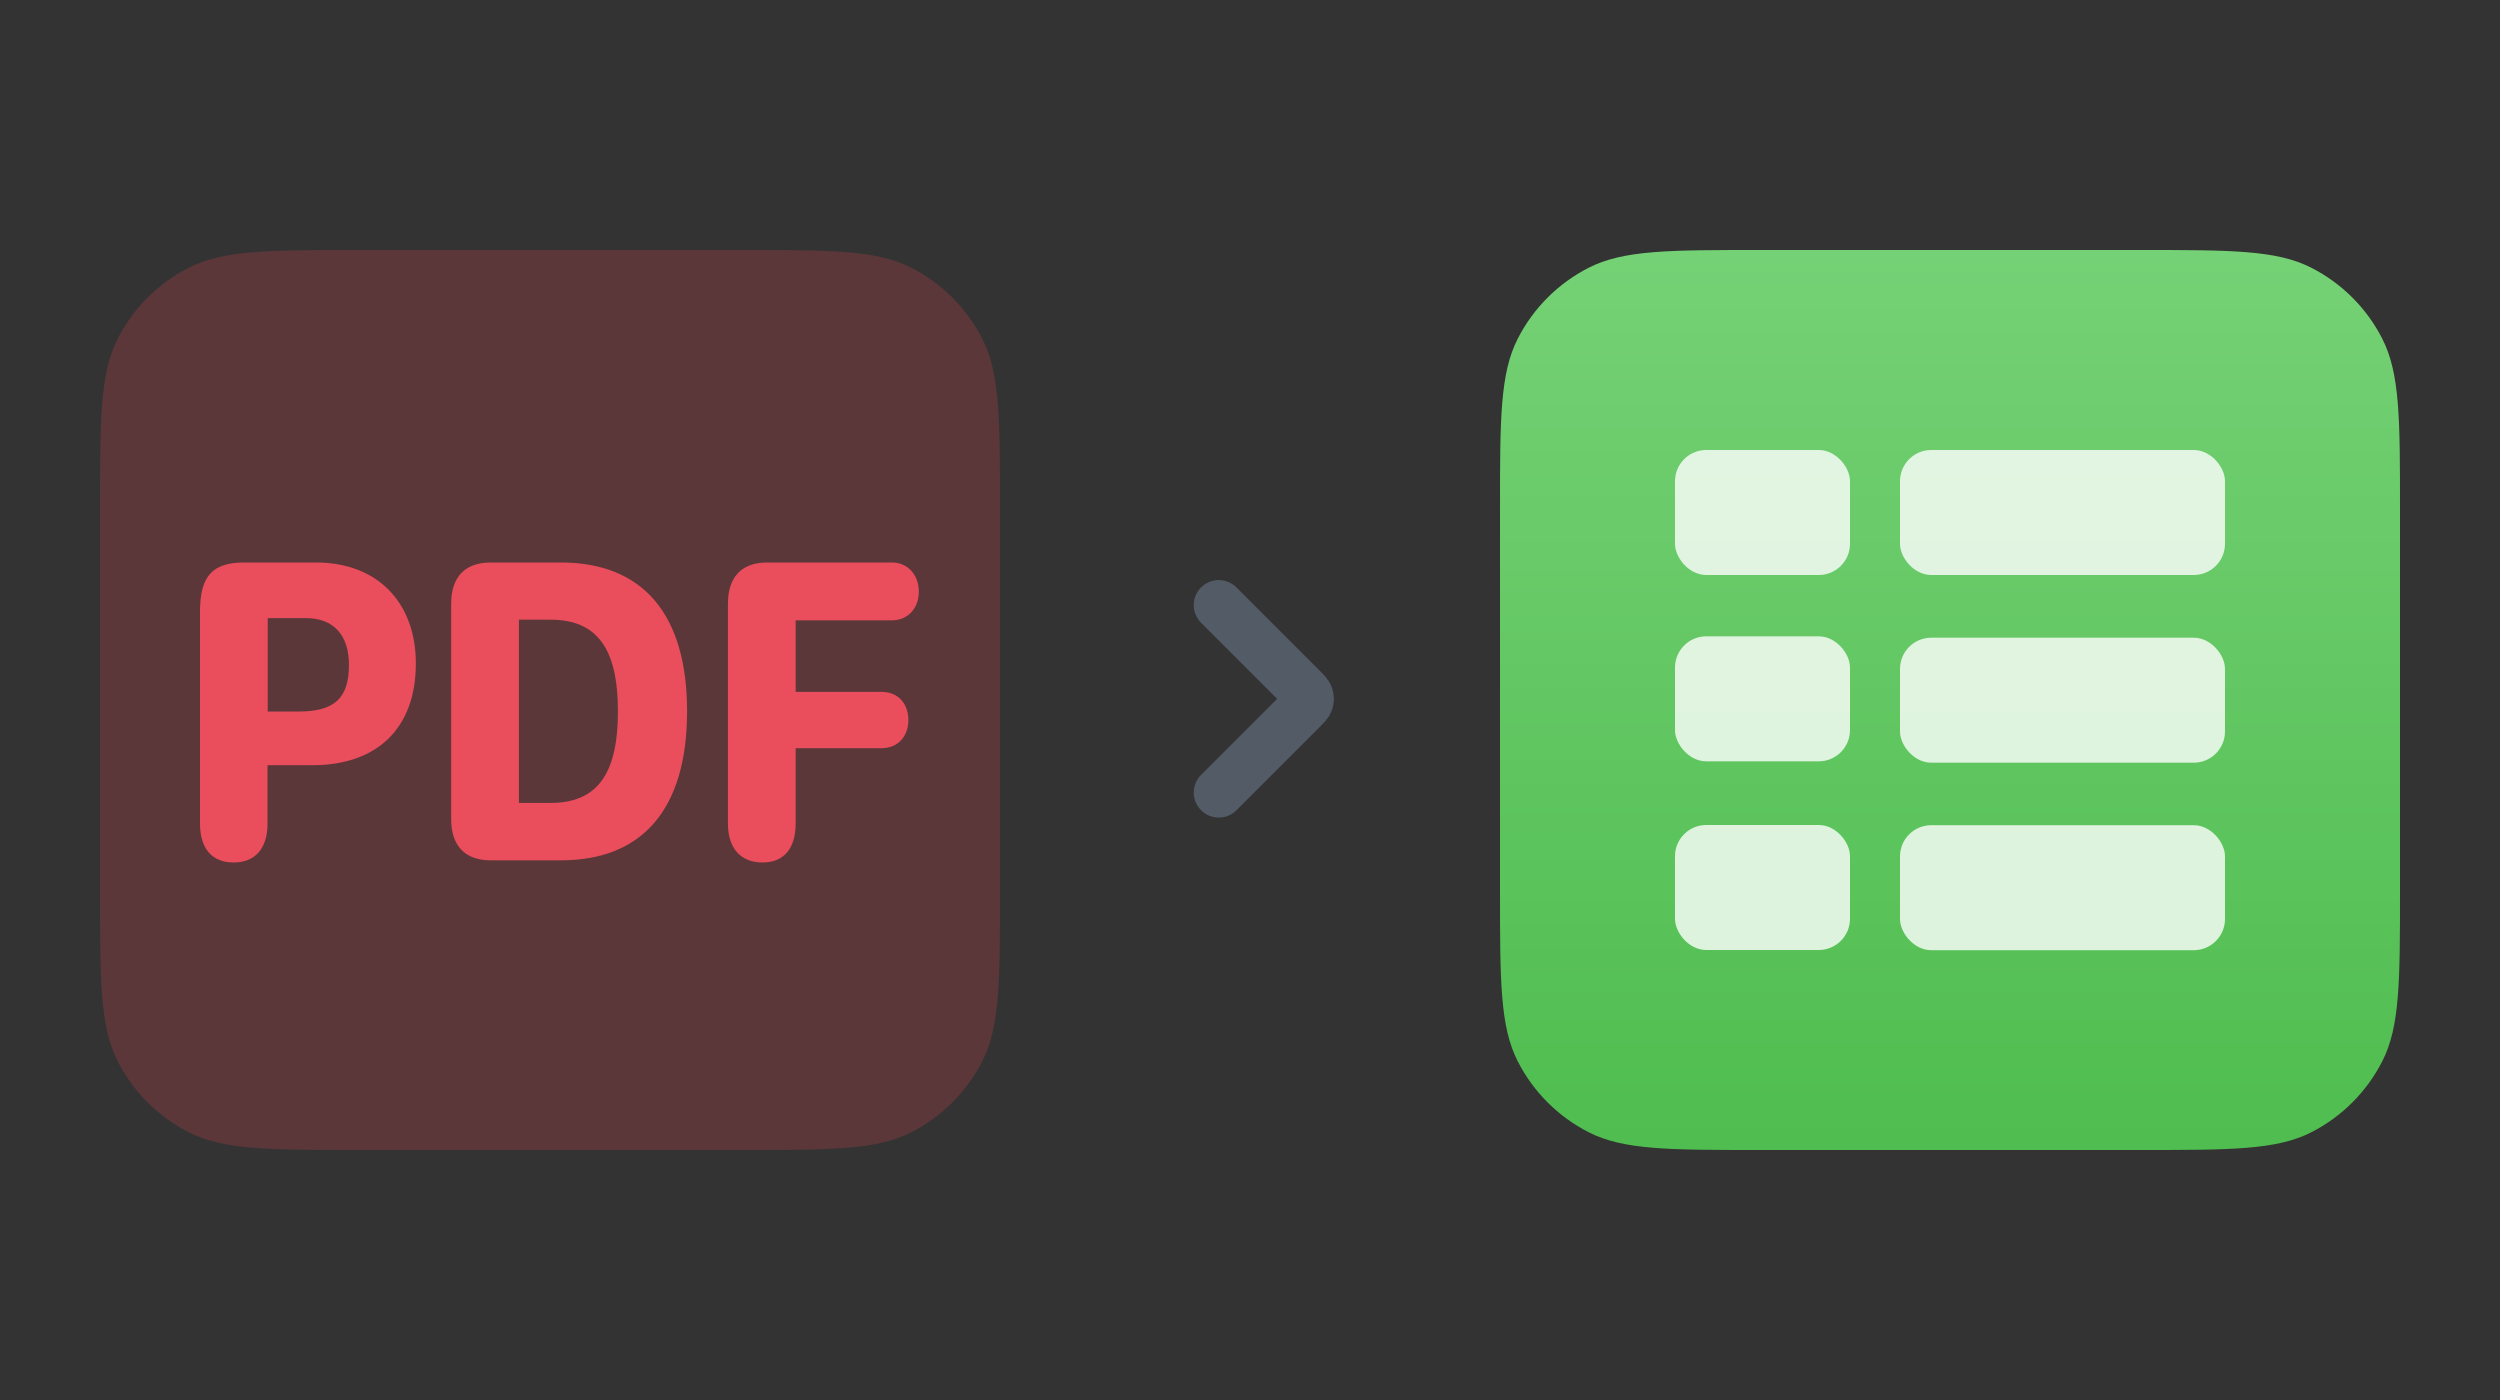 <svg width="100" height="56" viewBox="0 0 100 56" fill="none" xmlns="http://www.w3.org/2000/svg">
<rect x="0" y="0" width="100" height="56" fill="#333333" stroke="none"/>
<path opacity="0.2" d="M4 20.4C4 16.76 4 14.94 4.708 13.549C5.332 12.326 6.326 11.332 7.549 10.709C8.939 10 10.76 10 14.4 10H29.6C33.24 10 35.06 10 36.451 10.709C37.674 11.332 38.668 12.326 39.291 13.549C40 14.94 40 16.76 40 20.4V35.6C40 39.24 40 41.06 39.291 42.451C38.668 43.674 37.674 44.668 36.451 45.291C35.06 46 33.24 46 29.6 46H14.4C10.76 46 8.939 46 7.549 45.291C6.326 44.668 5.332 43.674 4.708 42.451C4 41.06 4 39.24 4 35.6V20.4Z" fill="#FA4655"/>
<g opacity="0.9">
<path d="M30.5 34.5C29.625 34.5 29.117 33.924 29.117 32.947V24.149C29.117 23.085 29.666 22.5 30.68 22.5H35.681C36.303 22.5 36.753 22.989 36.753 23.669C36.753 24.341 36.303 24.813 35.681 24.813H31.826V27.675H35.263C35.91 27.675 36.335 28.129 36.335 28.801C36.335 29.473 35.901 29.927 35.263 29.927H31.826V32.947C31.826 33.941 31.351 34.5 30.5 34.5Z" fill="#FA505E"/>
<path d="M18.047 32.763V24.149C18.047 23.076 18.603 22.5 19.626 22.5H22.433C25.723 22.5 27.483 24.577 27.483 28.452C27.483 32.336 25.723 34.413 22.433 34.413H19.626C18.603 34.413 18.047 33.837 18.047 32.763ZM20.756 32.117H22.016C23.874 32.117 24.717 30.983 24.717 28.452C24.717 25.93 23.874 24.787 22.016 24.787H20.756V32.117Z" fill="#FA505E"/>
<path d="M9.342 34.5C8.483 34.5 8 33.941 8 32.947V24.472C8 23.05 8.491 22.5 9.768 22.5H12.64C15.087 22.5 16.634 24.088 16.634 26.541C16.634 29.15 15.063 30.608 12.501 30.608H10.701V32.947C10.701 33.933 10.21 34.5 9.342 34.5ZM10.709 28.461H11.936C13.336 28.461 13.958 27.972 13.958 26.593C13.958 25.406 13.344 24.725 12.239 24.725H10.709V28.461Z" fill="#FA505E"/>
</g>
<path opacity="0.5" d="M48.75 24.203L52.105 27.558C52.243 27.697 52.312 27.766 52.338 27.845C52.361 27.915 52.361 27.991 52.338 28.061C52.312 28.141 52.243 28.21 52.105 28.348L48.75 31.703" stroke="#73849B" stroke-width="2" stroke-linecap="round" stroke-linejoin="round"/>
<path d="M60 20.4C60 16.76 60 14.94 60.709 13.549C61.332 12.326 62.326 11.332 63.549 10.709C64.939 10 66.76 10 70.4 10H85.6C89.24 10 91.061 10 92.451 10.709C93.674 11.332 94.668 12.326 95.291 13.549C96 14.94 96 16.76 96 20.4V35.6C96 39.24 96 41.06 95.291 42.451C94.668 43.674 93.674 44.668 92.451 45.291C91.061 46 89.24 46 85.6 46H70.4C66.76 46 64.939 46 63.549 45.291C62.326 44.668 61.332 43.674 60.709 42.451C60 41.06 60 39.24 60 35.6V20.4Z" fill="url(#paint0_linear_8597_12512)"/>
<g opacity="0.8">
<rect x="67" y="18" width="7" height="5" rx="1.25" fill="white"/>
<rect x="67" y="25.453" width="7" height="5" rx="1.25" fill="white"/>
<rect x="67" y="33" width="7" height="5" rx="1.25" fill="white"/>
<rect x="76" y="18" width="13" height="5" rx="1.25" fill="white"/>
<rect x="76" y="25.508" width="13" height="5" rx="1.25" fill="white"/>
<rect x="76" y="33.008" width="13" height="5" rx="1.25" fill="white"/>
</g>
<defs>
<linearGradient id="paint0_linear_8597_12512" x1="78.069" y1="10" x2="78.069" y2="46" gradientUnits="userSpaceOnUse">
<stop stop-color="#75D175"/>
<stop offset="1" stop-color="#4FBD4F"/>
</linearGradient>
</defs>
</svg>
